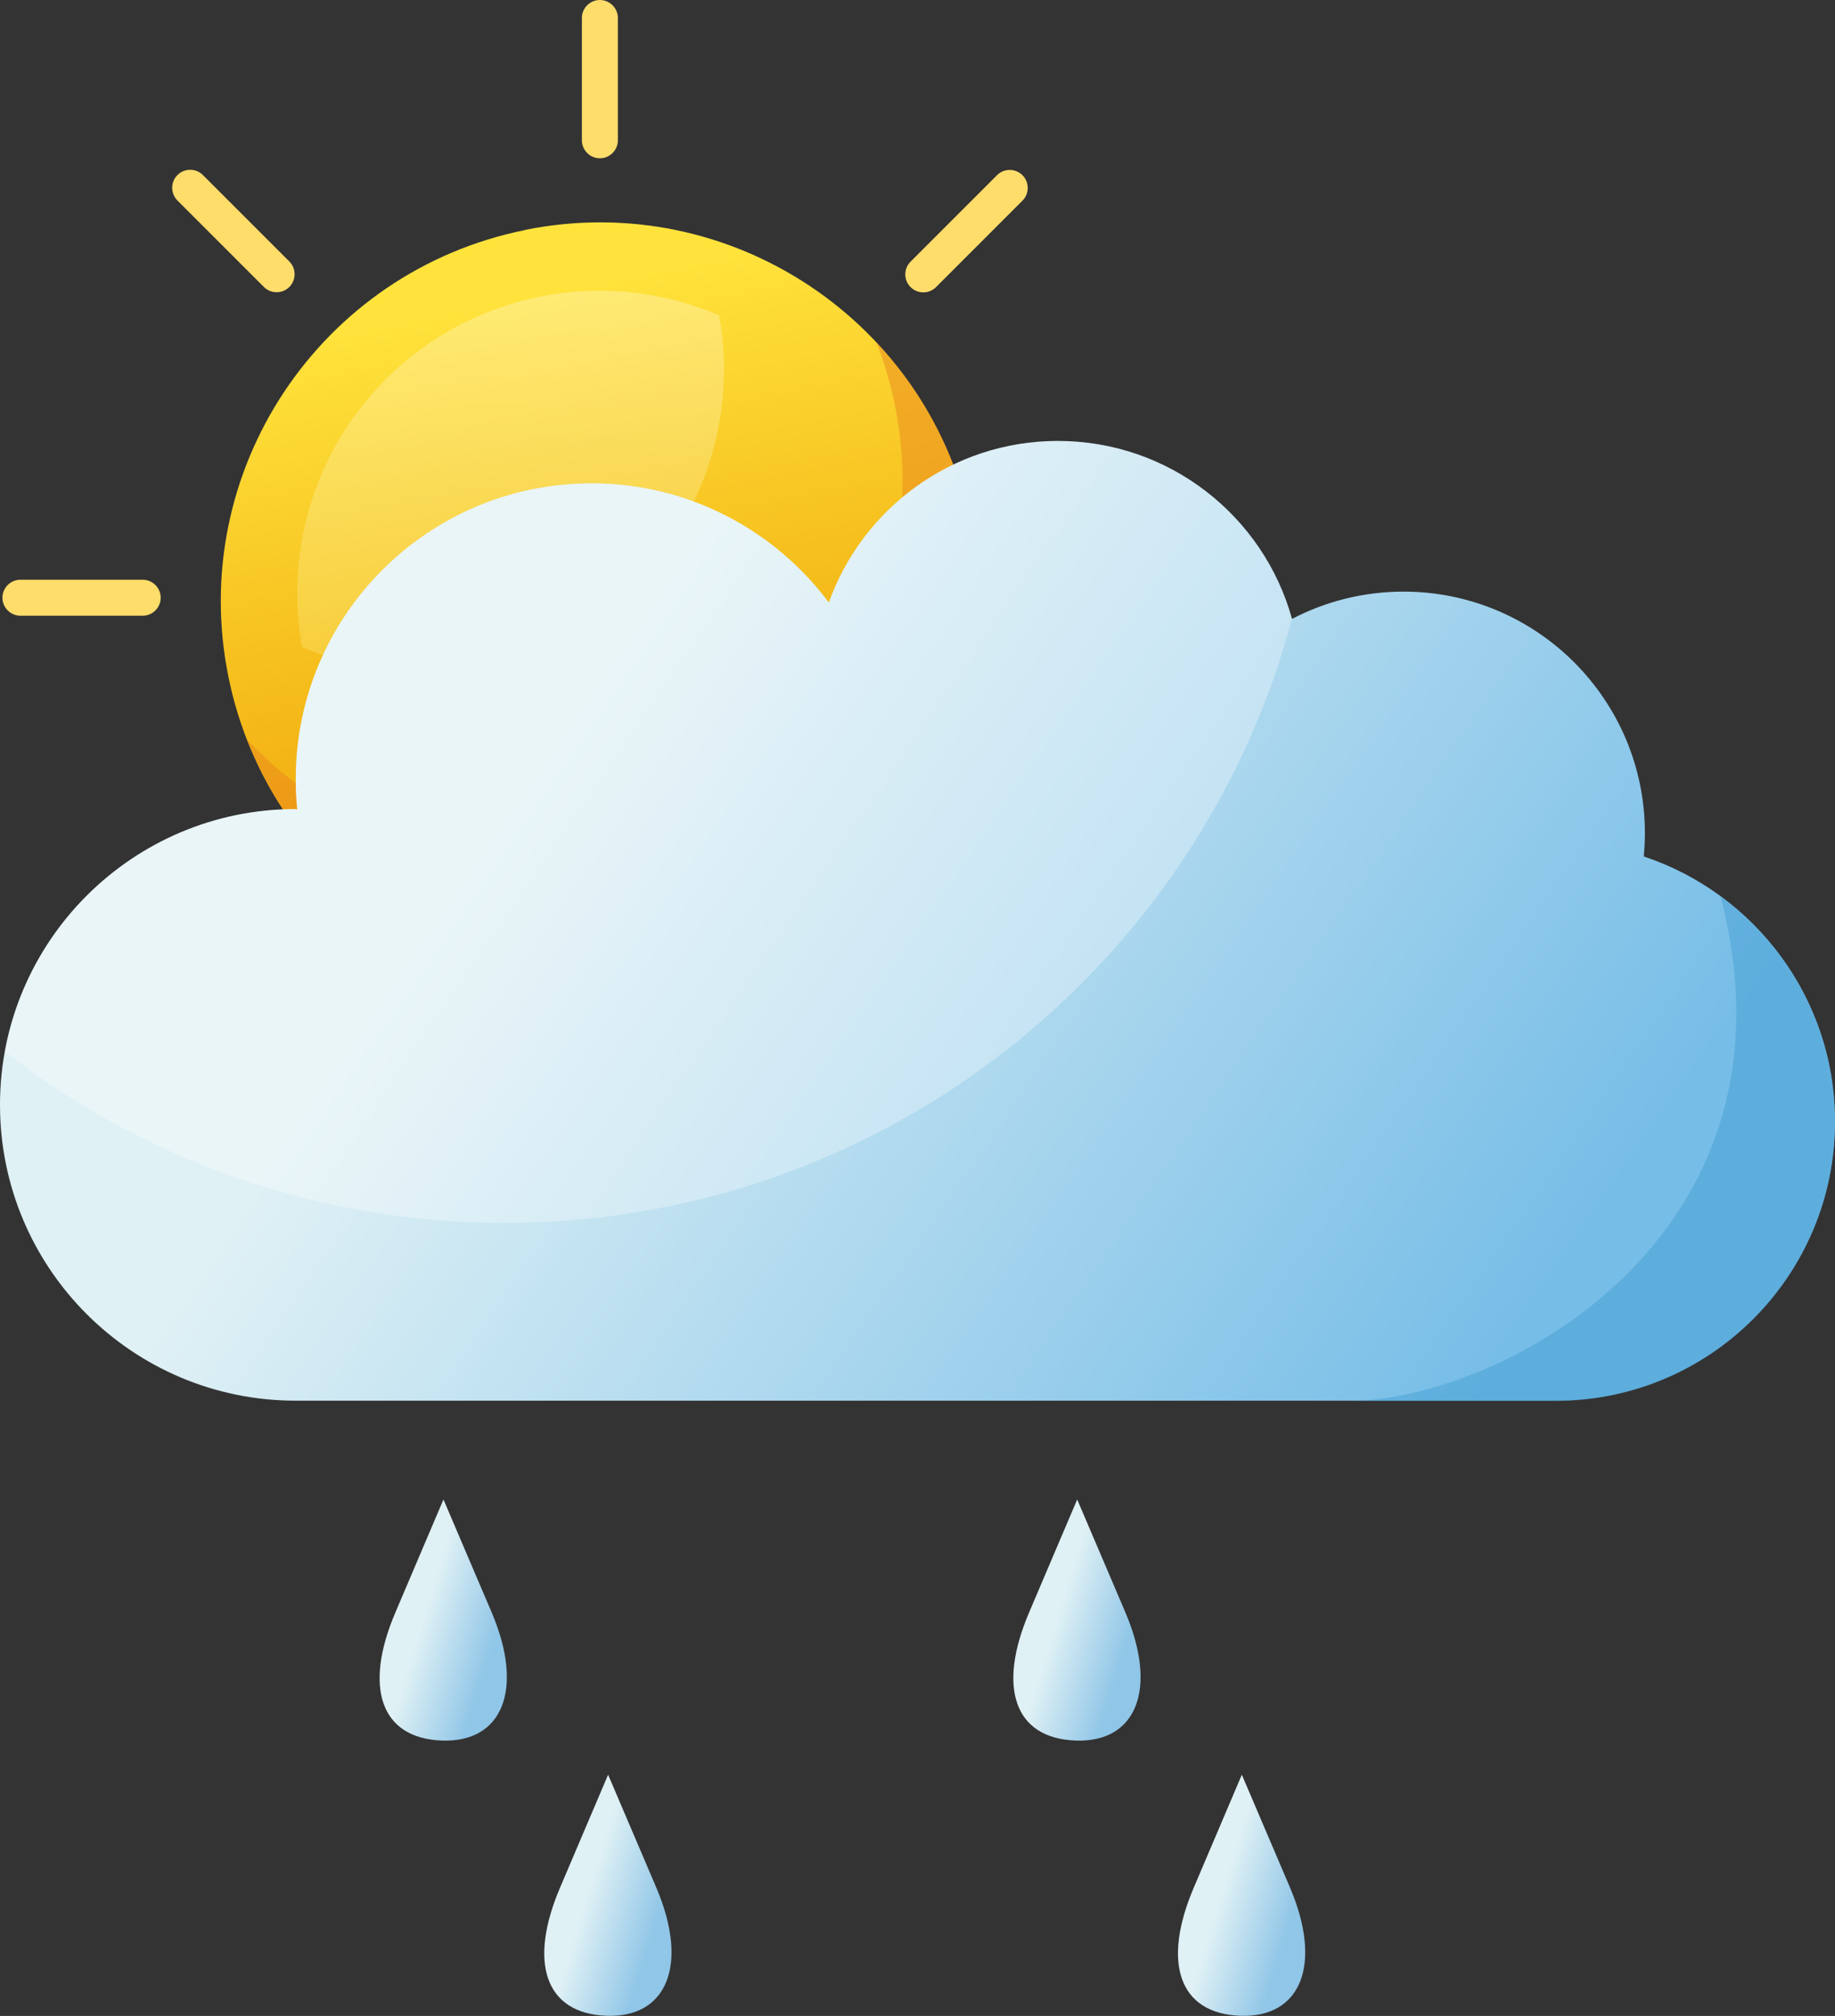 <?xml version="1.0" encoding="UTF-8"?><svg id="Layer_2" xmlns="http://www.w3.org/2000/svg" xmlns:xlink="http://www.w3.org/1999/xlink" viewBox="0 0 120.37 132.21"><rect x="0" y="0" width="120.37" height="132.21" fill="#333333" stroke="none"/><defs><style>.cls-1{fill:#ffdd6b;}.cls-1,.cls-2,.cls-3,.cls-4,.cls-5,.cls-6,.cls-7,.cls-8,.cls-9,.cls-10,.cls-11{fill-rule:evenodd;}.cls-2{fill:#47a0d4;}.cls-2,.cls-11{opacity:.5;}.cls-3{fill:url(#GradientFill_10);}.cls-4{fill:url(#GradientFill_9-3);}.cls-5{fill:url(#GradientFill_9-4);}.cls-6{fill:url(#GradientFill_9-2);}.cls-7{fill:url(#GradientFill_3);}.cls-8{fill:url(#GradientFill_9);}.cls-9{fill:#fff;opacity:.31;}.cls-10{fill:url(#GradientFill_11);opacity:.29;}.cls-11{fill:#ea871e;}</style><linearGradient id="GradientFill_10" x1="43.52" y1="60.12" x2="35.18" y2="18.77" gradientUnits="userSpaceOnUse"><stop offset="0" stop-color="#ed9c00"/><stop offset="1" stop-color="#ffe33c"/></linearGradient><linearGradient id="GradientFill_11" x1="33.5" y1="58.71" x2="33.5" y2="19.07" gradientUnits="userSpaceOnUse"><stop offset="0" stop-color="#f8ea3e"/><stop offset="1" stop-color="#fff"/></linearGradient><linearGradient id="GradientFill_3" x1="96.14" y1="93.49" x2="34.78" y2="51.33" gradientUnits="userSpaceOnUse"><stop offset="0" stop-color="#76bde7"/><stop offset="1" stop-color="#e0f1f5"/></linearGradient><linearGradient id="GradientFill_9" x1="32.51" y1="107.42" x2="27.77" y2="105.97" gradientUnits="userSpaceOnUse"><stop offset="0" stop-color="#90c6e7"/><stop offset="1" stop-color="#e0f1f5"/></linearGradient><linearGradient id="GradientFill_9-2" x1="74.08" y1="107.42" x2="69.34" y2="105.97" xlink:href="#GradientFill_9"/><linearGradient id="GradientFill_9-3" x1="43.3" y1="125.47" x2="38.56" y2="124.01" xlink:href="#GradientFill_9"/><linearGradient id="GradientFill_9-4" x1="84.87" y1="125.47" x2="80.13" y2="124.01" xlink:href="#GradientFill_9"/></defs><g id="Layer_1-2"><path class="cls-1" d="M38.17,1.18c0-.65.53-1.18,1.18-1.18s1.18.53,1.18,1.18v8.02c0,.65-.53,1.18-1.18,1.18s-1.18-.53-1.18-1.18V1.18Z"/><path class="cls-1" d="M38.17,69.19c0-.65.53-1.18,1.18-1.18s1.18.53,1.18,1.18v8.02c0,.65-.53,1.18-1.18,1.18s-1.18-.53-1.18-1.18v-8.02Z"/><path class="cls-1" d="M13.31,66.91c-.46.46-1.21.46-1.67,0-.46-.46-.46-1.21,0-1.67l5.67-5.67c.46-.46,1.21-.46,1.67,0,.46.46.46,1.21,0,1.67l-5.67,5.67Z"/><path class="cls-1" d="M61.4,18.83c-.46.46-1.21.46-1.67,0-.46-.46-.46-1.21,0-1.67l5.67-5.67c.46-.46,1.21-.46,1.67,0,.46.46.46,1.21,0,1.67l-5.67,5.67Z"/><path class="cls-1" d="M11.64,13.15c-.46-.46-.46-1.21,0-1.67.46-.46,1.21-.46,1.67,0l5.67,5.67c.46.46.46,1.21,0,1.67-.46.46-1.21.46-1.67,0l-5.67-5.67Z"/><path class="cls-1" d="M59.72,61.24c-.46-.46-.46-1.21,0-1.67s1.21-.46,1.67,0l5.67,5.67c.46.46.46,1.21,0,1.67-.46.46-1.21.46-1.67,0l-5.67-5.67Z"/><path class="cls-1" d="M1.34,40.38c-.65,0-1.18-.53-1.18-1.18s.53-1.18,1.18-1.18h8.02c.65,0,1.18.53,1.18,1.18s-.53,1.18-1.18,1.18H1.34Z"/><path class="cls-1" d="M69.34,40.38c-.65,0-1.18-.53-1.18-1.18s.53-1.18,1.18-1.18h8.02c.65,0,1.18.53,1.18,1.18s-.53,1.18-1.18,1.18h-8.02Z"/><path class="cls-3" d="M34.43,15.08c13.45-2.72,26.56,5.99,29.28,19.45,2.72,13.45-5.99,26.56-19.45,29.28-13.45,2.72-26.56-5.99-29.28-19.44-2.72-13.46,5.99-26.56,19.45-29.28Z"/><path class="cls-10" d="M39.33,19.07c2.79,0,5.44.58,7.84,1.61.21,1.15.32,2.34.32,3.55,0,10.95-8.88,19.82-19.82,19.82-2.79,0-5.44-.58-7.85-1.61-.21-1.15-.32-2.34-.32-3.55,0-10.95,8.88-19.82,19.82-19.82Z"/><path class="cls-11" d="M57.49,22.45c3.06,3.26,5.28,7.38,6.23,12.08,2.72,13.45-5.99,26.56-19.45,29.28-12.02,2.43-23.76-4.26-28.06-15.3,5.69,6.06,14.3,9.13,23.05,7.37,13.45-2.72,22.16-15.82,19.45-29.28-.29-1.44-.7-2.82-1.22-4.14Z"/><path class="cls-7" d="M19.4,53.08h.1c-.07-.65-.1-1.31-.1-1.98,0-10.72,8.69-19.4,19.4-19.4,6.38,0,12.03,3.08,15.57,7.82,2.2-6.17,8.09-10.6,15.02-10.6,7.33,0,13.5,4.94,15.36,11.67,2.19-1.14,4.68-1.79,7.31-1.79,8.75,0,15.84,7.09,15.84,15.84,0,.52-.03,1.03-.07,1.53,7.28,2.42,12.54,9.29,12.54,17.38,0,10.11-8.2,18.31-18.31,18.31H19.4c-10.72,0-19.4-8.69-19.4-19.4s8.69-19.4,19.4-19.4Z"/><path class="cls-9" d="M19.4,53.08h.1c-.07-.65-.1-1.31-.1-1.98,0-10.72,8.69-19.4,19.4-19.4,6.38,0,12.03,3.08,15.57,7.82,2.2-6.17,8.09-10.6,15.02-10.6,7.32,0,13.49,4.94,15.36,11.67-6.1,22.81-26.91,39.61-51.64,39.61-12.36,0-23.74-4.2-32.79-11.24,1.65-9.04,9.57-15.89,19.08-15.89Z"/><path class="cls-2" d="M112.85,58.78c4.56,3.33,7.52,8.72,7.52,14.79,0,10.11-8.2,18.31-18.31,18.31h-14.04.41c9.86,0,30.28-10.66,24.43-33.11Z"/><path class="cls-8" d="M25.94,105.74l3.15-7.4,3.16,7.4c2.16,5.07.7,8.56-3.27,8.41-4.04-.15-5.13-3.52-3.04-8.41Z"/><path class="cls-6" d="M67.51,105.74l3.15-7.4,3.16,7.4c2.16,5.07.7,8.56-3.27,8.41-4.04-.15-5.13-3.52-3.04-8.41Z"/><path class="cls-4" d="M36.74,123.79l3.15-7.4,3.16,7.4c2.16,5.07.7,8.56-3.27,8.41-4.04-.15-5.13-3.52-3.04-8.41Z"/><path class="cls-5" d="M78.31,123.79l3.15-7.4,3.16,7.4c2.16,5.07.7,8.56-3.27,8.41-4.04-.15-5.13-3.52-3.04-8.41Z"/></g></svg>